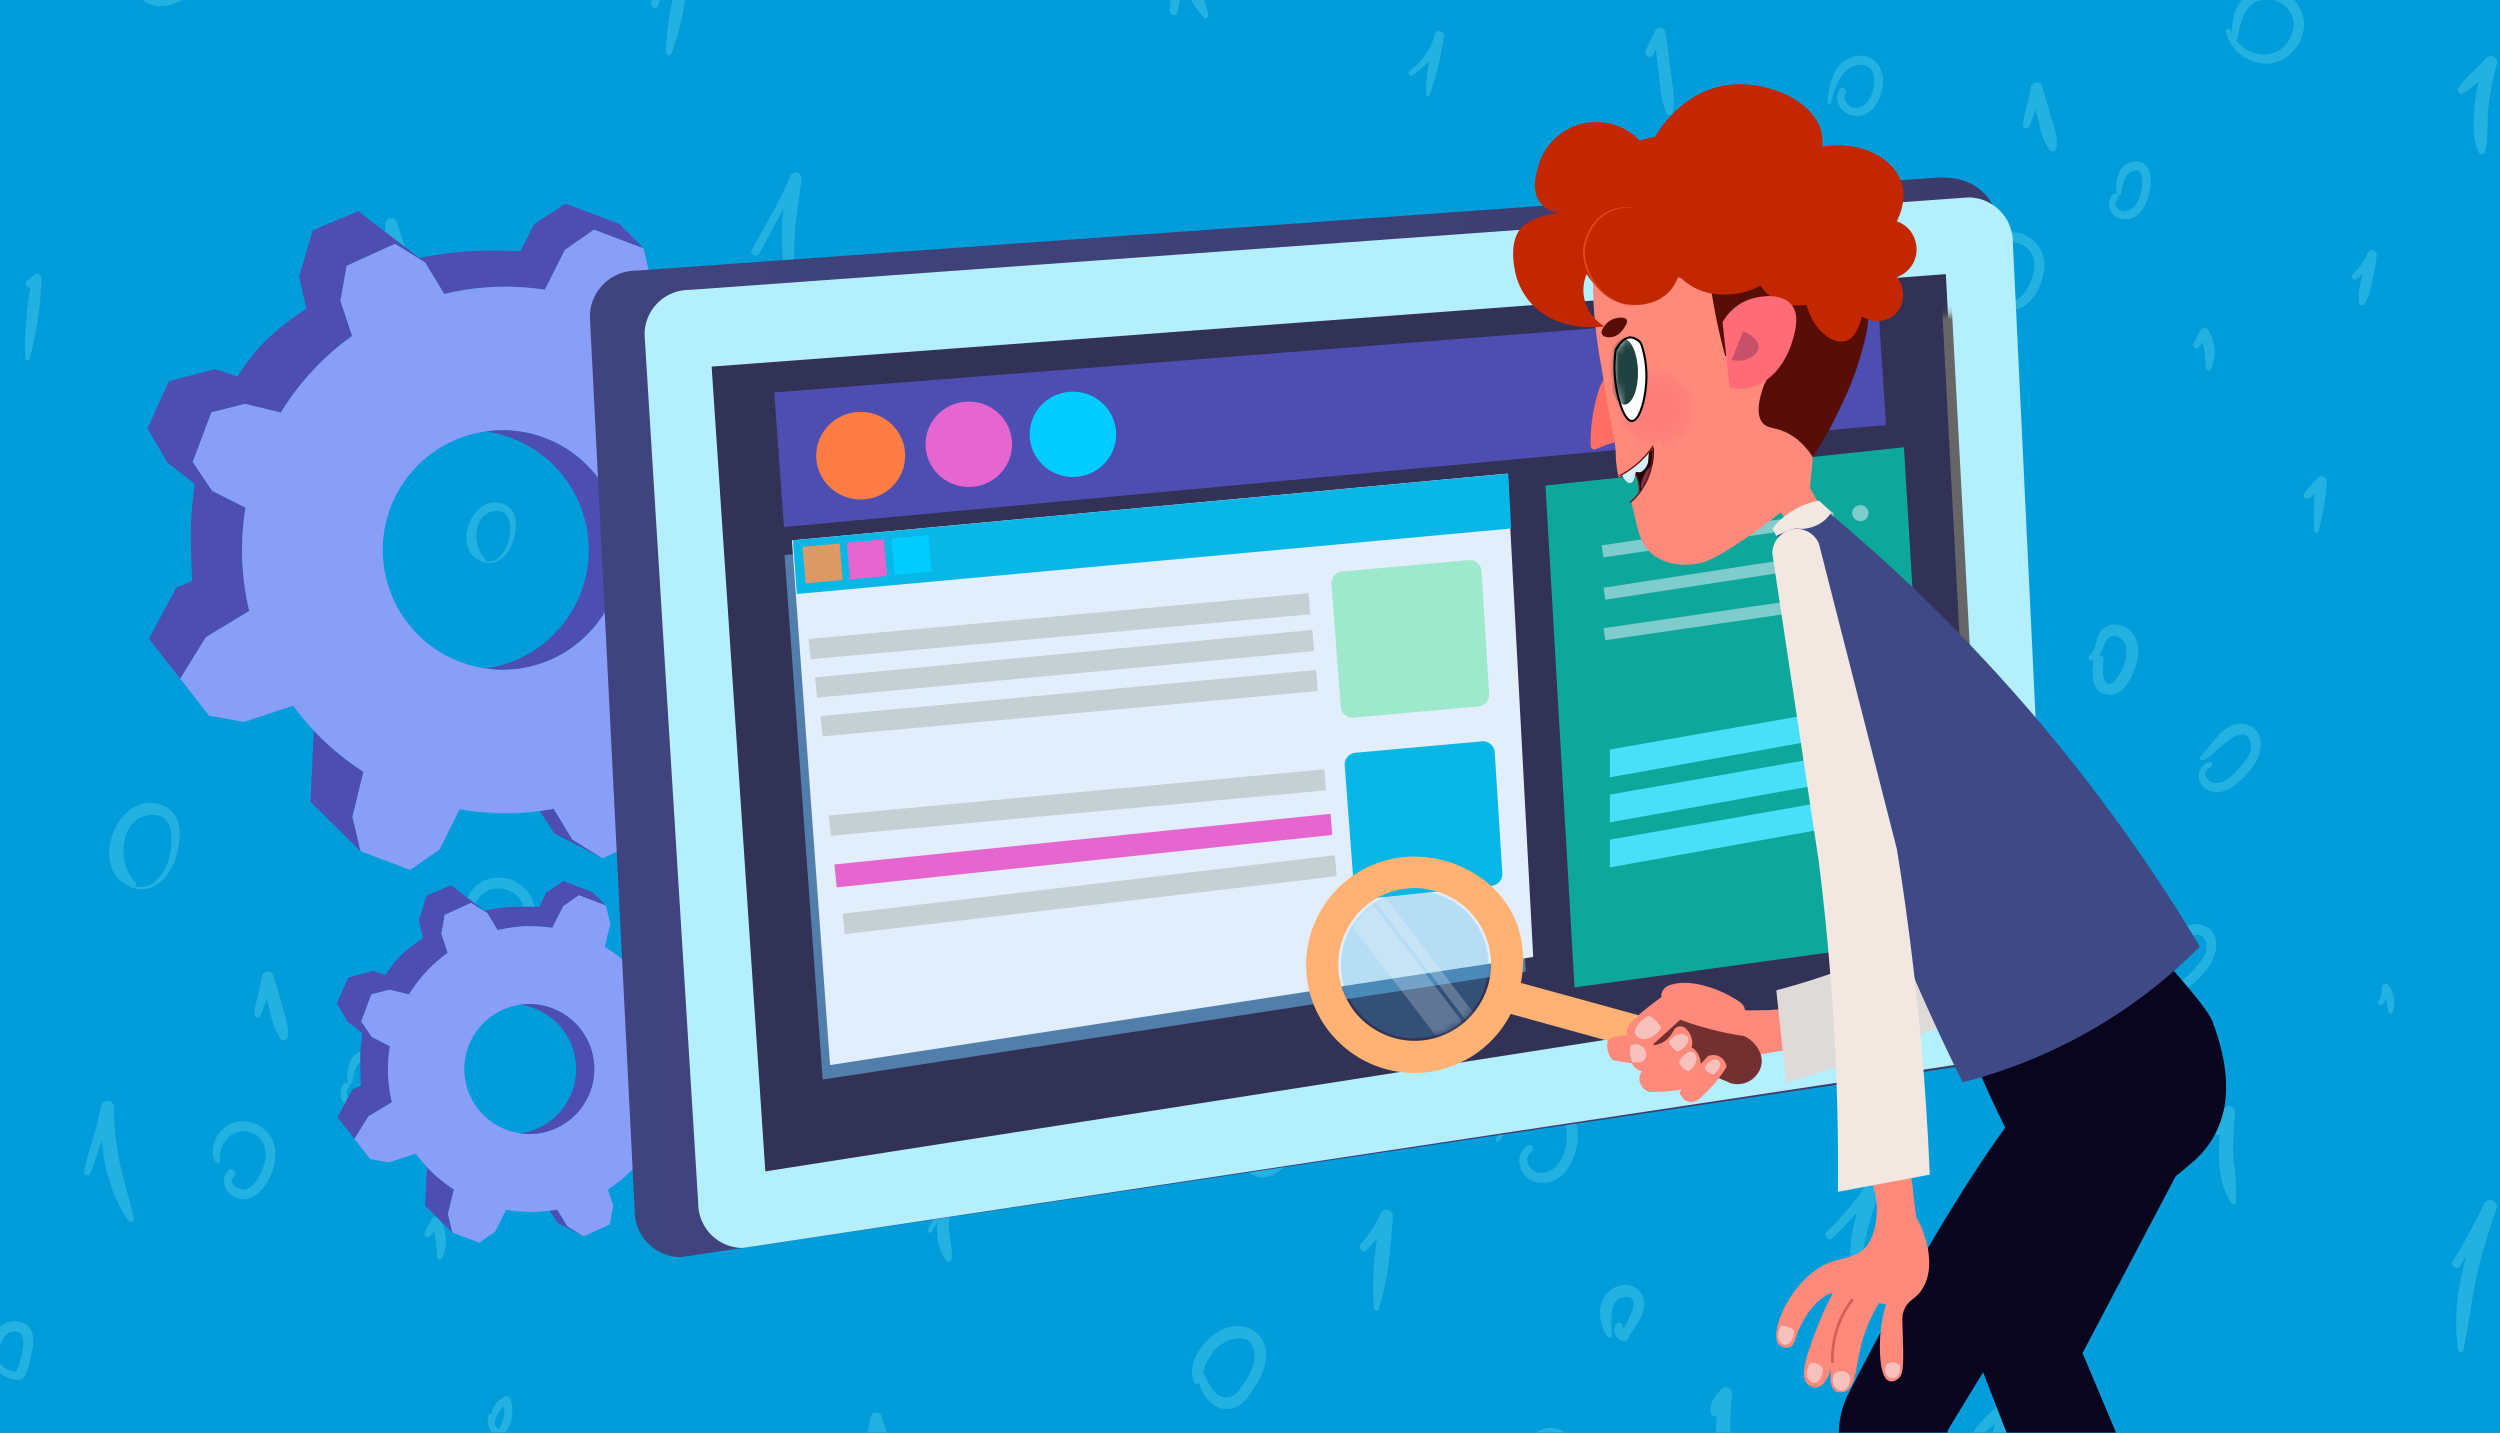 <svg width="356" height="204" fill="none" xmlns="http://www.w3.org/2000/svg"><rect width="100%" height="100%" fill="#333333" stroke="none"/><g clip-path="url(#a)"><path fill="#009DDA" d="M0 0h356v204H0z"/><g clip-path="url(#b)" fill="#B0FFFF"><g opacity=".2"><path d="M353.972 8.332c-1.245 1.448-2.828 2.603-3.908 4.178a.555.555 0 0 0-.097.36.567.567 0 0 0 .157.337c.09.09.21.143.338.158a.56.56 0 0 0 .36-.098 13.975 13.975 0 0 0 2.13-1.672 28.062 28.062 0 0 0-.585 3.72c-.195 2.048-.293 4.493.615 6.39a.474.474 0 0 0 .9-.135c.458-1.92.263-4.05.443-6.023a36.41 36.41 0 0 1 1.215-6.337.91.91 0 0 0-1.035-1.208.933.933 0 0 0-.541.33h.008zM292.065 16.628c-.412-1.47-.84-2.94-1.29-4.388-.27-.833-1.523-.555-1.605.232-.21 1.83-.953 3.57-1.088 5.408a.42.42 0 0 0 .098.263c.06.075.142.127.24.15a.524.524 0 0 0 .285-.015.462.462 0 0 0 .217-.18c.383-.81.69-1.65.93-2.505.165.652.345 1.305.518 1.95.225 1.357.72 2.647 1.463 3.802a.61.61 0 0 0 .27.18c.105.03.217.03.322 0a.541.541 0 0 0 .27-.172.553.553 0 0 0 .135-.293c.233-1.53-.352-3-.75-4.432h-.015zM167.516 113.801c-.413-1.462-.84-2.94-1.29-4.387-.27-.833-1.523-.548-1.605.232-.21 1.83-.953 3.57-1.088 5.408a.42.42 0 0 0 .098.262c.06.075.142.128.24.158a.529.529 0 0 0 .285-.015.467.467 0 0 0 .217-.18c.383-.81.69-1.65.93-2.505.165.645.345 1.297.518 1.935.225 1.357.72 2.647 1.463 3.802a.578.578 0 0 0 .262.18.58.58 0 0 0 .593-.172.53.53 0 0 0 .135-.293c.232-1.53-.353-2.992-.75-4.432l-.008.007zM25.619-11.813a4.983 4.983 0 0 0-3.855.39 4.832 4.832 0 0 0-1.508 1.275 4.839 4.839 0 0 0-.892 1.762c-.068.278.352.353.457.12a4.28 4.28 0 0 1 2.4-2.302 4.387 4.387 0 0 1 1.673-.286c.57.015 1.133.15 1.65.383a5.017 5.017 0 0 1 2.25 6.105c-.773 2.078-3.503 4.598-5.918 3.78-2.82-.967-2.512-4.53-2.872-6.87a.361.361 0 0 0-.113-.21.346.346 0 0 0-.45 0 .324.324 0 0 0-.112.21C17.75-4.433 18.516.24 22.236.817c3.15.495 6.323-2.415 7.096-5.288.772-2.872-.713-6.383-3.72-7.335l.007-.008zM328.074 2.887a5.243 5.243 0 0 0-1.98-3.413 5.205 5.205 0 0 0-3.803-1.05c-3.255.315-4.643 3.436-4.425 6.368a5.037 5.037 0 0 1-.225-.465c-.15-.36-.765-.202-.668.195a5.972 5.972 0 0 0 2.415 3.48 6.006 6.006 0 0 0 4.111 1.013 5.727 5.727 0 0 0 3.45-2.19 5.726 5.726 0 0 0 1.125-3.93v-.008zm-5.018 4.815a4.903 4.903 0 0 1-2.558-.352 4.91 4.91 0 0 1-2.017-1.605c.03-.023.06-.045.082-.075.488-2.198.833-5.22 3.585-5.678a3.757 3.757 0 0 1 2.956.653c.42.307.772.697 1.035 1.147.262.45.427.953.48 1.47a4.363 4.363 0 0 1-.953 2.88 4.35 4.35 0 0 1-2.595 1.568h-.015v-.008zM237.966 10.552c-.263-1.987-.45-4.005-.84-5.977a.827.827 0 0 0-.225-.42.782.782 0 0 0-.435-.203.77.77 0 0 0-.465.098.717.717 0 0 0-.315.352c-.443.953-.953 1.86-1.358 2.835-.315.743.833 1.193 1.155.465.098-.217.21-.442.315-.66.128 1.26.293 2.505.435 3.765.21 1.815.33 3.736 1.155 5.393a.42.42 0 0 0 .18.18.485.485 0 0 0 .255.045.455.455 0 0 0 .233-.113.44.44 0 0 0 .12-.225c.382-1.814.022-3.742-.21-5.542v.007zM331.336 68.657a.71.71 0 0 0-.112-.457.762.762 0 0 0-.36-.308.784.784 0 0 0-.473-.03.78.78 0 0 0-.397.255c-.653.652-1.26 1.35-1.83 2.07a.528.528 0 0 0-.105.353.49.49 0 0 0 .157.33.519.519 0 0 0 .69.037c.248-.165.488-.352.72-.532a36.178 36.178 0 0 0-.067 5.257c.007.06.037.12.09.158a.363.363 0 0 0 .165.075c.06 0 .12 0 .18-.038a.304.304 0 0 0 .12-.135 32.94 32.94 0 0 0 1.237-7.035h-.015zM248.609 111.139a.71.71 0 0 0-.113-.458.756.756 0 0 0-.36-.307.777.777 0 0 0-.472-.03.775.775 0 0 0-.398.255 22.461 22.461 0 0 0-1.822 2.062.51.51 0 0 0-.09.345c.007.12.067.233.15.323.09.082.202.142.322.15a.52.52 0 0 0 .345-.098c.248-.165.488-.352.72-.532a35.204 35.204 0 0 0-.06 5.257.276.276 0 0 0 .248.24c.06 0 .12 0 .18-.037a.306.306 0 0 0 .12-.135 33.432 33.432 0 0 0 1.23-7.035zM180.281 192.532c-.337-3.345-3.622-4.568-6.45-3.09-2.347 1.23-5.017 4.635-3.772 7.417.03.06.075.113.127.15a.41.41 0 0 0 .18.068c.068 0 .135 0 .195-.03a.414.414 0 0 0 .158-.12c.645 2.212 2.452 4.29 4.92 3.577 1.5-.427 2.385-1.95 3.142-3.187a7.845 7.845 0 0 0 1.5-4.8v.015zm-3.922 5.542c-1.08 1.343-2.663 1.17-3.675-.172a17.822 17.822 0 0 1-1.35-2.543 7.7 7.7 0 0 1 1.725-3.225c1.582-1.597 5.092-2.7 5.565.465.24 1.92-1.155 4.035-2.265 5.475zM314.378 46.899a.564.564 0 0 0-.255-.18c-.097-.038-.202-.053-.307-.038a.607.607 0 0 0-.473.367c-.337.623-.697 1.246-.982 1.898a.497.497 0 0 0-.015.33.495.495 0 0 0 .21.255c.097.053.21.075.322.053a.466.466 0 0 0 .278-.18c.165-.218.33-.443.487-.668.113.383.195.773.248 1.17.12.833.12 1.673.24 2.558a.345.345 0 0 0 .112.195c.06.052.128.082.203.097.075.008.157 0 .225-.045a.416.416 0 0 0 .157-.165c.42-.9.593-1.89.518-2.88a5.77 5.77 0 0 0-.968-2.76V46.9zM225.245 106.293a.595.595 0 0 0-.247-.18.619.619 0 0 0-.308-.03.575.575 0 0 0-.285.12.638.638 0 0 0-.187.24c-.338.623-.698 1.245-.99 1.898a.468.468 0 0 0-.038.36c.038.12.12.225.233.285.112.06.24.075.36.038a.488.488 0 0 0 .285-.233c.18-.217.337-.442.495-.668.112.383.195.773.247 1.171.12.832.113 1.71.24 2.557.015.075.053.15.105.203.053.052.128.09.203.097.075.008.157 0 .225-.045a.338.338 0 0 0 .15-.172c.412-.9.585-1.898.502-2.888a5.68 5.68 0 0 0-.99-2.753zM304.125 22.995c-2.37 0-3.022 2.655-2.692 4.56.037.27.48.36.562.068.248-.885.278-1.935.915-2.678.405-.457 1.29-1.035 1.883-.39.262.458.352.998.24 1.523a6.053 6.053 0 0 1-.893 3.067c-.157.24-.367.45-.615.6-.24.158-.517.263-.802.308-.99.128-2.01-.788-1.178-1.748.39-.457-.352-1.005-.742-.562a2.188 2.188 0 0 0-.443 1.02 2.12 2.12 0 0 0 .128 1.103c.135.352.367.66.66.892.292.233.645.39 1.02.45 2.46.39 3.66-2.22 3.997-4.177.278-1.613.165-4.05-2.032-4.043l-.008.007zM268.154 11.512c0-2.437-1.935-4.177-4.365-3.39-2.745.833-3.345 3.923-3.54 6.428 0 .27.413.412.488.127.255-1.417.78-2.775 1.552-3.997.788-1.043 2.565-2.018 3.818-1.08 1.245.937.832 3.345.075 4.485a2.358 2.358 0 0 1-2.055 1.29c-.885-.12-1.868-1.178-1.32-2.07.33-.54-.443-1.148-.84-.6-1.088 1.672.427 3.758 2.295 3.825 2.557.09 3.9-2.903 3.892-5.025v.007zM320.041 103.226c-3.053-1.02-4.905 2.737-6.645 4.417a.392.392 0 0 0-.135.21.362.362 0 0 0 .045.248.325.325 0 0 0 .195.15.351.351 0 0 0 .247-.023c1.673-.562 5.483-5.85 6.69-2.632.57 1.53-.93 3.067-1.882 4.088a6.036 6.036 0 0 1-1.995 1.612 2.344 2.344 0 0 1-1.748.075c-1.042-.832-1.042-1.552 0-2.152.398-.128.203-.796-.202-.706a2.073 2.073 0 0 0-1.035.668c-.27.323-.443.72-.48 1.133-.045.42.037.84.24 1.207.202.368.502.675.877.87 2.55 1.47 5.145-1.32 6.54-3.15 1.395-1.83 1.996-5.108-.72-6.015h.008zM338.439 36.33a.662.662 0 0 0-.12-.442.704.704 0 0 0-.375-.262.663.663 0 0 0-.45.045.641.641 0 0 0-.315.33 8.948 8.948 0 0 1-2.138 3.022c-.405.39.083 1.05.555.705.293-.21.57-.435.84-.682-.045.172-.075.352-.112.517a8.954 8.954 0 0 0-.413 3.563.43.43 0 0 0 .113.225c.06.06.135.105.217.128a.437.437 0 0 0 .458-.15 8.049 8.049 0 0 0 1.027-3.06c.338-1.29.578-2.61.72-3.938h-.007zM291.112 37.418a4.658 4.658 0 0 0-1.83-3.39 4.622 4.622 0 0 0-1.777-.84 4.728 4.728 0 0 0-1.973-.037c-2.347.525-4.102 3.345-3.015 5.655.143.285.668.27.668-.098a4.12 4.12 0 0 1 .292-1.95 4.152 4.152 0 0 1 1.155-1.597 3.187 3.187 0 0 1 2.31-.63 3.13 3.13 0 0 1 2.085 1.177c1.23 1.493.585 3.66-.247 5.19a3.97 3.97 0 0 1-1.673 1.8c-1.012.443-3.03-.63-1.83-1.86.435-.45-.337-1.222-.832-.78-1.673 1.59.052 4.26 2.182 4.103 2.948-.24 4.613-4.305 4.493-6.735l-.008-.008zM93.166 56.402a4.659 4.659 0 0 0-1.83-3.39 4.624 4.624 0 0 0-1.777-.84 4.726 4.726 0 0 0-1.973-.038c-2.348.525-4.103 3.345-3.015 5.655.142.285.667.27.667-.097a4.12 4.12 0 0 1 .293-1.95 4.208 4.208 0 0 1 1.155-1.598 3.149 3.149 0 0 1 4.388.555c1.23 1.493.585 3.653-.248 5.183a3.984 3.984 0 0 1-1.672 1.807c-1.013.435-3.03-.637-1.83-1.875.434-.45-.346-1.215-.796-.765-1.672 1.59.053 4.26 2.183 4.095 2.903-.217 4.568-4.275 4.448-6.735l.007-.007zM56.73 110.411c-.577-1.935-3.03-3.18-4.83-2.047-.503.33-.9.795-1.148 1.342a3.19 3.19 0 0 0-.262 1.748 3.065 3.065 0 0 1-.083-.698c0-.487-.75-.585-.757-.082a3.874 3.874 0 0 0 1.005 2.827c.345.383.765.683 1.23.9.465.218.975.338 1.485.353a3.567 3.567 0 0 0 2.715-1.373c.322-.412.547-.9.66-1.41a3.648 3.648 0 0 0-.008-1.56h-.007zm-3.195 3.345a2.527 2.527 0 0 1-2.445-1.057c.082.09.172.165.27.24.052.037.112.06.172.06.06 0 .12-.023.173-.06a.294.294 0 0 0 .097-.15.298.298 0 0 0-.015-.18 2.668 2.668 0 0 1-.24-1.613c.09-.547.353-1.057.743-1.455 1.087-1.005 2.827-.24 3.345 1.02.578 1.44-.668 2.97-2.063 3.21l-.022-.015h-.015zM172.061 2.175c-.39-2.018-1.2-3.938-1.672-5.926a32.685 32.685 0 0 1-.84-6.21c-.06-1.05-1.89-1.042-1.883 0v1.275c-.12 3.42-.788 6.825-1.103 10.223-.06.6.923.923 1.088.278.353-1.486.638-2.993.833-4.516a11.888 11.888 0 0 0 2.985 5.213c.232.233.645-.052.585-.345l.007.008zM301.838 89.028a2.476 2.476 0 0 0-1.343-.03 2.486 2.486 0 0 0-1.162.667c-1.005 1.05-.728 2.738-1.793 3.735-.285.27 0 .833.375.623.098-.045.195-.097.285-.157-.42 1.732-.562 4.515 1.673 5.01 2.505.592 3.87-2.655 4.395-4.523.592-2.115.015-4.74-2.423-5.34l-.007.015zm-.788 8.003c-1.807 1.447-1.672-2.108-1.507-3.023.112-.503-.308-.743-.705-.698.24-.345.45-.705.607-1.095.353-.735.72-1.785 1.733-1.672.465.112.877.375 1.17.742.292.375.45.833.45 1.313a6.3 6.3 0 0 1-1.755 4.425l.007.008zM219.418 30.728a.495.495 0 0 0-.285-.172.5.5 0 0 0-.33.03.486.486 0 0 0-.248.225.552.552 0 0 0-.067.33 3.37 3.37 0 0 1-.51 1.852c-.248.42.315.833.615.465a5.1 5.1 0 0 0 .45-.78c.157.585.262 1.178.337 1.77a.336.336 0 0 0 .105.188c.053.052.12.082.195.09.075.007.15 0 .21-.045a.321.321 0 0 0 .143-.158c.21-.637.262-1.312.15-1.972a4.185 4.185 0 0 0-.773-1.823h.008zM118.382 113.044c.052-2.708-.608-5.34-.833-8.041a81.697 81.697 0 0 1-.075-8.88c0-1.17-1.807-1.395-1.83-.21-.127.758-.21 1.53-.27 2.303a34.632 34.632 0 0 1-2.46 6.847c-.36.833.9 1.313 1.268.518.42-.975.787-1.973 1.102-2.985 0 .72.068 1.417.12 2.122.218 2.896.488 5.918 1.898 8.491.247.42 1.065.442 1.08-.165zM22.814 114.566c-6.375-1.972-10.253 9.451-4.328 11.588 0 .023 0 .045.008.06.007.023.03.038.045.045 3.037 1.373 5.602-1.32 6.465-4.02.862-2.7 1.223-6.615-2.198-7.68l.008.007zm1.432 6.908c-.457 2.445-2.197 5.393-5.017 4.778a.432.432 0 0 0 .135-.128.364.364 0 0 0 .06-.18c0-.06 0-.127-.03-.187a.374.374 0 0 0-.113-.15c-2.7-2.505-2.325-9.263 2.198-9.571 3.172-.217 3.188 3.27 2.767 5.431v.007zM19.086 173.623c-.592-2.647-1.432-5.242-2.002-7.897a46.01 46.01 0 0 1-.9-8.176c0-1.08-1.673-.945-1.823 0-.51 3.15-1.755 6.166-2.385 9.301-.112.517.683.697.885.225.638-1.515 1.118-3.09 1.62-4.665.383 4.102 1.523 8.235 3.863 11.497a.421.421 0 0 0 .472.12c.083-.03.15-.09.195-.165a.47.47 0 0 0 .068-.247l.007.007zM59.175 42.819c0-3.63-1.462-7.613-2.625-11.033a.827.827 0 0 0-.33-.555.854.854 0 0 0-1.185.172.822.822 0 0 0-.157.63c0 1.995-.886 3.968-1.208 5.94a.42.42 0 0 0 .097.263c.06.075.143.127.24.15a.524.524 0 0 0 .285-.015.465.465 0 0 0 .218-.18c.405-1.028.668-2.138.99-3.225.263.982.525 1.965.84 2.932a22.067 22.067 0 0 0 1.823 5.063c.247.375 1.027.428 1.02-.142h-.008zM98.784-7.29a.674.674 0 0 0-.098-.42.719.719 0 0 0-.33-.286.719.719 0 0 0-.435-.03.737.737 0 0 0-.367.233A22.617 22.617 0 0 0 92.7.359c-.202.675.84 1.095 1.02.42a17.09 17.09 0 0 1 3.038-5.85c-.345 1.56-.593 3.165-.9 4.71a39.541 39.541 0 0 0-1.02 7.786.392.392 0 0 0 .075.27.395.395 0 0 0 .232.157.4.4 0 0 0 .465-.232 37.165 37.165 0 0 0 1.86-7.126 59.633 59.633 0 0 0 1.32-7.785h-.007zM113.334 43.501a79.92 79.92 0 0 1-.202-9.285c.135-2.97.675-5.85 1.005-8.776a.863.863 0 0 0-.158-.54.8.8 0 0 0-.465-.315.856.856 0 0 0-.562.053.867.867 0 0 0-.405.397c-1.478 3.645-3.638 7.096-5.49 10.56-.368.676.727 1.096 1.095.443 1.147-2.062 2.235-4.177 3.405-6.307-.503 4.65-.09 9.36 1.222 13.853.03.052.075.105.128.127.052.03.12.038.18.03a.29.29 0 0 0 .165-.082.265.265 0 0 0 .082-.165v.007zM5.908 39.713c0-.517-.577-.997-1.042-.585-.465.413-.675.578-1.013.833a.563.563 0 0 0-.18.308.566.566 0 0 0 .045.352.527.527 0 0 0 .255.255.573.573 0 0 0 .353.045 52.815 52.815 0 0 0-.75 10.028.347.347 0 0 0 .067.24.32.32 0 0 0 .218.12.336.336 0 0 0 .24-.068.32.32 0 0 0 .12-.217 48.923 48.923 0 0 0 1.687-11.318v.007zM41.542 83.418a2.718 2.718 0 0 0-2.175-1.913 1.951 1.951 0 0 0-1.26.248c-.375.225-.668.57-.825.982-.075.21-.113.435-.12.66a.602.602 0 0 0-.278.285.557.557 0 0 0-.03.398 4.566 4.566 0 0 0 1.335 1.875c.6.495 1.32.832 2.086.967a.623.623 0 0 0 .592-.255c.345-.457.585-.982.698-1.545a3.918 3.918 0 0 0-.03-1.695l.007-.007zm-2.033-.45c1.005.495.93 1.672.518 2.55a3.914 3.914 0 0 1-1.898-1.35 1.013 1.013 0 0 1-.03-.578c.053-.187.158-.36.308-.495.15-.127.337-.21.532-.232a.945.945 0 0 1 .57.112v-.007zM72.623 199.177a.602.602 0 0 0-.315-.293.606.606 0 0 0-.428 0 3.433 3.433 0 0 0-1.905 2.453.42.42 0 0 0-.285.052.402.402 0 0 0-.18.233 3.178 3.178 0 0 0 1.17 3.12c.098.075.21.113.338.113.127 0 .24-.038.337-.113a5.248 5.248 0 0 0 1.463-2.602 5.305 5.305 0 0 0-.18-2.978l-.015.015zm-1.673 4.38a2.195 2.195 0 0 1-.502-.75v-.067c.03-.48.165-.945.39-1.365.225-.421.532-.796.915-1.088.105.57.082 1.155-.053 1.725a4.04 4.04 0 0 1-.75 1.553v-.008zM204.26 5.01c0 .135-.06.277-.09.412a9.324 9.324 0 0 1-3.45 4.665c-.315.24 0 .833.367.615a9.421 9.421 0 0 0 2.445-2.077 31.84 31.84 0 0 0-.487 4.77c0 .293.412.443.525.135a41.581 41.581 0 0 0 2.032-8.355c.143-.87-1.185-1.013-1.35-.158l.008-.007zM4.513 189.629c-.63-1.59-2.61-1.838-3.975-1.065-1.815 1.02-2.152 3.525-1.672 5.378a.443.443 0 0 0 .33.277c.285.78.855 1.433 1.597 1.815.57.3 1.733.713 2.348.315.757-.487 1.042-2.28 1.237-3.12.263-1.11.57-2.512.135-3.615v.015zm-2.16 5.625a2.694 2.694 0 0 1-1.485-.337 2.767 2.767 0 0 1-1.072-1.088.4.4 0 0 0-.203-.165c.353-1.545.465-3.885 2.415-4.05 2.34-.187.96 4.073.345 5.64zM71.513 71.717c-4.478-1.387-7.193 6.63-3.038 8.13 0 .015 0 .03.015.045.008.015.023.023.038.03 2.122.96 3.93-.93 4.522-2.82.593-1.89.863-4.642-1.537-5.392v.007zm1.005 4.845c-.323 1.725-1.538 3.788-3.495 3.345a.28.28 0 0 0 .09-.097.247.247 0 0 0 .03-.128.353.353 0 0 0-.03-.127.28.28 0 0 0-.09-.098c-1.89-1.77-1.628-6.495 1.537-6.682 2.243-.165 2.25 2.25 1.958 3.795v-.008zM207.942 93.64c-4.47-1.387-7.185 6.631-3.03 8.131v.045c.008.015.023.022.038.03 2.122.96 3.93-.93 4.53-2.828.6-1.897.855-4.635-1.545-5.385l.007.008zm1.013 4.838c-.33 1.718-1.545 3.788-3.495 3.345a.255.255 0 0 0 .12-.225.248.248 0 0 0-.03-.127.292.292 0 0 0-.09-.098c-1.898-1.77-1.635-6.495 1.537-6.683 2.235-.157 2.25 2.258 1.98 3.796h-.022v-.008zM74.303 114.836c-.42-1.86-1.005-3.675-1.395-5.542a32.698 32.698 0 0 1-.638-5.731c0-.75-1.162-.66-1.282 0-.36 2.205-1.23 4.328-1.673 6.526-.075.36.488.487.623.157.45-1.065.795-2.175 1.147-3.278a16.446 16.446 0 0 0 2.708 8.071.28.28 0 0 0 .15.09c.06.015.12.007.18-.015a.283.283 0 0 0 .135-.113.345.345 0 0 0 .045-.172v.007zM108.684 124.549c-.42-1.852-1.005-3.675-1.402-5.543a32.64 32.64 0 0 1-.638-5.73c0-.75-1.162-.66-1.267 0-.36 2.205-1.238 4.32-1.673 6.518-.075.36.48.487.623.157.442-1.065.787-2.175 1.14-3.27a16.469 16.469 0 0 0 2.707 8.063.295.295 0 0 0 .473-.022.29.29 0 0 0 .045-.173h-.008z"/></g><g opacity=".2"><path d="M285.082 199.469c-1.245 1.448-2.827 2.603-3.907 4.178a.562.562 0 0 0-.098.36.568.568 0 0 0 .158.338c.09.09.21.142.337.157a.554.554 0 0 0 .36-.097 13.93 13.93 0 0 0 2.13-1.673 28.418 28.418 0 0 0-.585 3.72c-.195 2.048-.292 4.493.615 6.39.045.09.113.173.203.218.09.045.195.067.292.052a.465.465 0 0 0 .27-.135.465.465 0 0 0 .135-.27c.458-1.92.263-4.05.443-6.022.217-2.145.622-4.26 1.215-6.338a.91.91 0 0 0-1.035-1.208.933.933 0 0 0-.54.33h.007zM220.453 156.178c-3.705-.368-6.105 2.992-7.433 5.955a.317.317 0 0 0-.03.218.285.285 0 0 0 .135.172.312.312 0 0 0 .218.03.278.278 0 0 0 .172-.135c1.29-1.56 2.513-3.443 4.41-4.29 2.13-.945 4.425-.225 5.018 2.167a6.865 6.865 0 0 1-.795 5.056c-.27.487-.66.892-1.133 1.185a3.315 3.315 0 0 1-1.56.487c-1.545 0-2.767-1.912-1.32-3.067a.518.518 0 0 0 .165-.353.535.535 0 0 0-.112-.367.54.54 0 0 0-.33-.195.471.471 0 0 0-.375.082c-2.153 1.59-1.005 4.853 1.485 5.265 3.307.555 5.235-2.722 5.632-5.542.398-2.821-.802-6.346-4.132-6.668h-.015zM126.835 206.047c-.413-1.47-.84-2.94-1.29-4.388-.27-.832-1.523-.555-1.605.233-.21 1.83-.953 3.57-1.088 5.408a.42.42 0 0 0 .098.262c.06.075.142.128.24.15a.52.52 0 0 0 .285-.015.455.455 0 0 0 .217-.18c.383-.81.69-1.65.93-2.505.165.653.345 1.305.518 1.95.225 1.358.72 2.648 1.462 3.803a.625.625 0 0 0 .27.18.59.59 0 0 0 .323 0 .543.543 0 0 0 .27-.173.55.55 0 0 0 .135-.292c.232-1.53-.353-3-.75-4.433h-.015zM151.751 50.094a4.984 4.984 0 0 0-3.856.39 4.824 4.824 0 0 0-1.507 1.275 4.84 4.84 0 0 0-.893 1.762c-.067.278.353.353.458.12.225-.525.555-.997.967-1.395.413-.397.9-.705 1.433-.907a4.393 4.393 0 0 1 1.673-.285c.57.015 1.132.15 1.65.382a5.012 5.012 0 0 1 2.25 6.105c-.773 2.078-3.503 4.598-5.918 3.78-2.82-.967-2.513-4.53-2.873-6.87a.36.36 0 0 0-.112-.21.347.347 0 0 0-.45 0 .327.327 0 0 0-.113.21c-.577 3.023.188 7.696 3.908 8.273 3.15.495 6.323-2.415 7.095-5.287.773-2.873-.712-6.383-3.72-7.336l.008-.007zM246.434 205.275c-.12-2.25-.038-4.516.232-6.751.075-.69-.84-1.35-1.425-.795-1.012.983-1.8 1.965-1.62 3.45.015.09.053.173.113.24a.584.584 0 0 0 .472.233c.09 0 .18-.023.263-.06-.33 3.383-.128 7.133 1.672 9.765.045.053.105.09.165.113a.32.32 0 0 0 .203 0 .323.323 0 0 0 .172-.105.414.414 0 0 0 .09-.18 32.39 32.39 0 0 0-.33-5.91h-.007zM135.153 175.341c-.113-1.673.315-3.203.337-4.823 0-.585-.84-.907-1.065-.277v.06c-.195.382-.352.78-.48 1.185-.54 1.237-1.192 2.437-1.8 3.645-.187.36.383.578.57.233l.773-1.403c-.173 2.108.165 4.335 1.305 5.543.052.06.12.105.187.127a.402.402 0 0 0 .233 0 .42.42 0 0 0 .292-.337c.188-1.305-.27-2.648-.352-3.96v.007zM283.605 122.989c-3.053-1.02-4.905 2.738-6.645 4.418a.385.385 0 0 0-.135.21.36.36 0 0 0 .045.247.322.322 0 0 0 .195.15.35.35 0 0 0 .247-.022c1.673-.563 5.483-5.85 6.69-2.633.57 1.53-.93 3.068-1.882 4.088a6.036 6.036 0 0 1-1.995 1.612 2.344 2.344 0 0 1-1.748.075c-1.042-.832-1.042-1.552 0-2.152.398-.128.203-.795-.202-.705a2.071 2.071 0 0 0-1.035.667c-.27.323-.443.72-.48 1.133-.045.42.037.84.24 1.207.202.368.502.675.877.87 2.55 1.47 5.145-1.32 6.54-3.15 1.395-1.83 1.995-5.107-.72-6.015h.008zM268.064 54.196c-.307-2.257-.577-4.522-1.02-6.75a.836.836 0 0 0-.712-.607.82.82 0 0 0-.48.082.854.854 0 0 0-.353.338c-.84 1.845-2.4 3.345-3.292 5.25a.35.35 0 0 0-.008.262.4.4 0 0 0 .165.203.34.34 0 0 0 .255.037.334.334 0 0 0 .218-.142 32.823 32.823 0 0 1 2.752-3.683c.188 1.77.443 3.54.675 5.303a21.668 21.668 0 0 0 1.335 6.158c.038.082.098.15.18.195.083.045.173.06.263.045a.388.388 0 0 0 .232-.12.486.486 0 0 0 .12-.24 21.925 21.925 0 0 0-.345-6.338l.015.007zM186.237 157.79c-.938-3.135-4.875-3.907-7.531-2.422-3.21 1.807-3.615 6.165-1.822 9.105a2.546 2.546 0 0 0 .442 1.875 2.942 2.942 0 0 0 3.796.983c3.075-1.313 6.09-6.241 5.107-9.541h.008zm-2.835 5.303c-.54.885-1.2 1.68-1.958 2.385-.255.27-.562.488-.908.63-.345.143-.712.21-1.087.203-.743-.09-2.175-1.253-1.035-2.138a.583.583 0 0 0 .097-.817.603.603 0 0 0-.39-.218.587.587 0 0 0-.427.12l-.098.068a7.561 7.561 0 0 1 .705-5.176 3.957 3.957 0 0 1 2.228-1.687 3.98 3.98 0 0 1 2.79.187c2.648 1.365 1.275 4.605.083 6.443zM198.35 173.248a.924.924 0 0 0-.165-.592.945.945 0 0 0-.51-.353.922.922 0 0 0-.615.06.924.924 0 0 0-.436.443 18.734 18.734 0 0 1-2.902 4.403c-.413.502.352 1.275.832.832a22.787 22.787 0 0 0 1.523-1.672c-.51 3.3-.653 6.637-.428 9.967.015.075.053.15.105.203.053.052.128.09.203.097.075.008.157 0 .225-.045a.374.374 0 0 0 .15-.172c1.328-4.155 1.733-8.888 2.01-13.178l.008.007zM219.298 118.309a4.66 4.66 0 0 0-1.83-3.39 4.626 4.626 0 0 0-1.778-.84 4.732 4.732 0 0 0-1.972-.038c-2.348.525-4.103 3.345-3.016 5.655.143.285.668.27.668-.097a4.118 4.118 0 0 1 .293-1.95 4.21 4.21 0 0 1 1.155-1.598 3.15 3.15 0 0 1 4.387.555c1.23 1.493.585 3.653-.247 5.183a3.991 3.991 0 0 1-1.673 1.808c-1.012.435-3.03-.638-1.83-1.876.435-.45-.345-1.215-.795-.765-1.673 1.591.053 4.261 2.183 4.096 2.902-.218 4.567-4.276 4.447-6.736l.008-.007zM234.126 185.721a2.677 2.677 0 0 0-.675-1.867 2.717 2.717 0 0 0-1.778-.893 3.644 3.644 0 0 0-1.95.495 3.677 3.677 0 0 0-1.395 1.455c-.892 1.673-.427 3.818.503 5.393.157.27.66.293.675-.097.067-1.673-.653-5.348 1.935-5.536 2.362-.165.66 2.88-.293 4.561l-.12-.225a.5.5 0 0 0-.037-.375.54.54 0 0 0-.278-.255.532.532 0 0 0-.66.232c-.105.21-.165.443-.18.683-.007.24.03.472.12.697.09.218.225.42.398.585a1.6 1.6 0 0 0 .6.368c.157.067.33.067.487 0a.625.625 0 0 0 .345-.345c.833-1.59 2.318-2.933 2.295-4.883l.008.007zM266.527 167.398a34.304 34.304 0 0 1-6.375 7.936c-.57.54.172 1.522.78.975 1.252-1.163 2.4-2.386 3.51-3.638a22.136 22.136 0 0 0-.833 9.368c.06.375.675.502.788.09.6-2.205.937-4.485 1.477-6.683.608-2.505 1.47-4.898 2.303-7.343a.93.93 0 0 0-.045-.637.89.89 0 0 0-.458-.45.908.908 0 0 0-.645-.03.881.881 0 0 0-.495.405l-.007.007zM185.307 104.733c0-3.63-1.463-7.612-2.625-11.033a.827.827 0 0 0-.33-.555.854.854 0 0 0-1.185.173.824.824 0 0 0-.158.63c0 1.995-.885 3.968-1.207 5.94a.42.42 0 0 0 .097.263c.06.075.143.127.24.15a.528.528 0 0 0 .285-.015.474.474 0 0 0 .218-.18c.405-1.028.667-2.138.99-3.225.262.982.525 1.965.84 2.932a22.049 22.049 0 0 0 1.822 5.063c.248.375 1.028.427 1.02-.143h-.007zM249.599 137.742a32.935 32.935 0 0 1-4.245 5.265c-.585.63.487 1.41 1.065.833.577-.578 1.327-1.47 1.965-2.22-.398 1.74-.675 3.525-.945 5.22a33.23 33.23 0 0 0-.27 8.963c.037.352.51.292.585 0 .667-2.91 1.132-5.85 1.59-8.768.457-2.918 1.282-5.798 1.672-8.715.075-.743-1.012-1.268-1.425-.585l.008.007zM353.732 171.471a92.727 92.727 0 0 1-4.5 8.205c-.353.615.705 1.223 1.08.615.277-.435.547-.885.84-1.327-.225.9-.435 1.807-.623 2.707a29.013 29.013 0 0 0-.495 10.546.377.377 0 0 0 .383.322c.097 0 .18-.03.247-.09a.396.396 0 0 0 .128-.232c.712-3.3 1.095-6.683 1.763-9.976a84.86 84.86 0 0 1 2.917-10.028.94.94 0 0 0 .008-.727.962.962 0 0 0-.51-.518.943.943 0 0 0-1.245.503h.007zM224.915 54.617a.673.673 0 0 0-.097-.42.719.719 0 0 0-.33-.286.719.719 0 0 0-.435-.03.739.739 0 0 0-.368.233 22.616 22.616 0 0 0-4.852 8.153c-.203.675.84 1.095 1.02.42a17.082 17.082 0 0 1 3.037-5.85c-.345 1.56-.592 3.165-.9 4.71a39.586 39.586 0 0 0-1.02 7.785.395.395 0 0 0 .075.27.397.397 0 0 0 .233.158.398.398 0 0 0 .465-.233 37.209 37.209 0 0 0 1.86-7.125 59.633 59.633 0 0 0 1.32-7.785h-.008zM239.466 105.408a79.911 79.911 0 0 1-.203-9.285c.135-2.97.675-5.85 1.005-8.775a.862.862 0 0 0-.157-.54.806.806 0 0 0-.465-.315.859.859 0 0 0-.563.052.867.867 0 0 0-.405.398c-1.477 3.645-3.637 7.095-5.49 10.56-.367.675.728 1.095 1.095.443 1.148-2.063 2.235-4.178 3.405-6.308-.502 4.65-.09 9.36 1.223 13.853a.3.3 0 0 0 .127.127c.053.03.12.038.18.03a.286.286 0 0 0 .165-.082.273.273 0 0 0 .083-.165v.007zM135.82 40.831a.815.815 0 0 0-.157-.36.7.7 0 0 0-.315-.232 3.019 3.019 0 0 0-1.838-.083 3.092 3.092 0 0 0-1.553.99c-.18.21-.322.443-.435.69a.236.236 0 0 0-.135.12 1.536 1.536 0 0 0-.18 1.223c0 .397.143.787.413 1.087.052.06.12.098.195.105.075.015.15 0 .225-.03.39.293.878.435 1.365.413 1.943-.165 2.46-2.333 2.408-3.908l.007-.015zm-2.22 2.505a1.12 1.12 0 0 1-.622.143 1.175 1.175 0 0 1-.608-.203c.12-.42.36-.788.698-1.073.345-.33.802-.525 1.282-.54a2.07 2.07 0 0 1-.172.923 2.01 2.01 0 0 1-.57.75h-.008zM188.224 46.321a2.968 2.968 0 0 0-1.477-.81 3.046 3.046 0 0 0-1.68.113 4.574 4.574 0 0 0-2.513 2.94.275.275 0 0 0 0 .172c.023.06.06.105.113.135.052.03.112.038.172.03a.24.24 0 0 0 .15-.09c.84-.93 2.693-2.932 4.14-1.725a1.515 1.515 0 0 1 .39 1.11 1.54 1.54 0 0 1-.157.578c-.09.18-.218.345-.375.472a7.142 7.142 0 0 1-2.513 1.47.394.394 0 0 0-.187.195.37.37 0 0 0-.015.27.382.382 0 0 0 .42.278c1.372-.293 2.797-.675 3.607-1.92.338-.473.51-1.043.495-1.628a2.633 2.633 0 0 0-.592-1.59h.022zM132.04 101.621c0-.518-.578-.998-1.043-.585a14.13 14.13 0 0 1-1.012.832.563.563 0 0 0-.18.308.558.558 0 0 0 .3.607.564.564 0 0 0 .352.045 52.862 52.862 0 0 0-.75 10.028.346.346 0 0 0 .068.24.315.315 0 0 0 .217.12.335.335 0 0 0 .24-.067.317.317 0 0 0 .12-.218 48.925 48.925 0 0 0 1.688-11.318v.008zM109.952 69.977c0-.585-.84-.585-1.065-.127-.675 1.492-1.47 2.925-2.235 4.38-.165.322.367.63.562.315.375-.6.735-1.2 1.103-1.8a20.792 20.792 0 0 0-.105 5.91c.015.06.045.12.097.157a.28.28 0 0 0 .173.075c.06 0 .127 0 .18-.037a.32.32 0 0 0 .127-.135 24.566 24.566 0 0 0 1.163-8.753v.015zM221.81 203.467c-4.47-1.388-7.185 6.63-3.03 8.13v.045c.008.015.023.023.038.03 2.122.96 3.93-.93 4.53-2.827.6-1.898.855-4.635-1.545-5.385l.007.007zm1.013 4.838c-.33 1.717-1.545 3.787-3.495 3.345a.292.292 0 0 0 .09-.098.248.248 0 0 0 .03-.127.255.255 0 0 0-.12-.225c-1.898-1.77-1.635-6.495 1.537-6.683 2.235-.157 2.25 2.258 1.98 3.795h-.022v-.007zM40.184 143.225c-.412-1.47-.84-2.94-1.29-4.388-.27-.832-1.522-.555-1.605.233-.21 1.83-.952 3.57-1.087 5.407a.42.42 0 0 0 .097.263.43.43 0 0 0 .24.15.529.529 0 0 0 .285-.015.47.47 0 0 0 .218-.18c.382-.81.69-1.65.93-2.505.165.652.345 1.305.517 1.95.226 1.357.72 2.647 1.463 3.802a.605.605 0 0 0 .27.18.59.59 0 0 0 .322 0 .546.546 0 0 0 .27-.172.556.556 0 0 0 .136-.293c.232-1.53-.353-3-.75-4.432h-.016zM318.061 165.261c-.12-2.25-.038-4.516.232-6.751.075-.69-.84-1.35-1.425-.795-1.012.983-1.8 1.965-1.62 3.45.015.09.053.173.113.24a.584.584 0 0 0 .472.233c.09 0 .18-.023.263-.06-.33 3.383-.128 7.133 1.672 9.765.045.053.105.09.165.113a.32.32 0 0 0 .203 0 .323.323 0 0 0 .172-.105.414.414 0 0 0 .09-.18 32.39 32.39 0 0 0-.33-5.91h-.007zM124.457 143.607c-.142-.54-.99-.787-1.207-.142a8.764 8.764 0 0 1-2.093 3.21c-.24.277.135.757.45.577a5.763 5.763 0 0 0 1.545-1.312c0 .645.09 1.297.128 1.92.015 1.38.27 2.753.75 4.043.097.225.502.262.57 0a17.735 17.735 0 0 0-.15-8.296h.007zM76.2 129.484a5.24 5.24 0 0 0-1.98-3.412 5.202 5.202 0 0 0-3.802-1.05c-3.255.315-4.643 3.435-4.425 6.367a5.24 5.24 0 0 1-.225-.465c-.15-.36-.765-.202-.668.195a5.964 5.964 0 0 0 2.415 3.48 5.997 5.997 0 0 0 4.11 1.013 5.73 5.73 0 0 0 3.45-2.19 5.724 5.724 0 0 0 1.126-3.93v-.008zm-5.017 4.815a4.896 4.896 0 0 1-2.558-.352c-.802-.345-1.5-.9-2.017-1.605.03-.023.06-.045.082-.075.488-2.198.833-5.22 3.585-5.678a3.758 3.758 0 0 1 2.955.653c.42.307.773.697 1.036 1.147.262.45.427.953.48 1.47a4.36 4.36 0 0 1-.953 2.88 4.35 4.35 0 0 1-2.595 1.568h-.015v-.008zM62.505 173.503a.575.575 0 0 0-.255-.18.619.619 0 0 0-.307-.037.604.604 0 0 0-.473.367c-.337.623-.697 1.245-.982 1.898a.497.497 0 0 0-.015.33.5.5 0 0 0 .21.255c.097.053.21.075.322.053a.467.467 0 0 0 .278-.18c.165-.218.33-.443.487-.668.113.382.195.773.248 1.17.12.833.12 1.673.24 2.558a.347.347 0 0 0 .112.195.43.43 0 0 0 .203.097c.075.008.157 0 .225-.045a.41.41 0 0 0 .157-.165c.42-.9.593-1.89.518-2.88a5.761 5.761 0 0 0-.968-2.76v-.008zM52.245 149.593c-2.37 0-3.023 2.655-2.693 4.56.038.27.48.36.563.067.247-.885.277-1.935.915-2.677.405-.458 1.29-1.035 1.882-.39.263.457.353.997.24 1.522a6.059 6.059 0 0 1-.892 3.068c-.158.24-.368.45-.615.6-.24.157-.518.262-.803.307-.99.128-2.01-.787-1.177-1.747.39-.458-.353-1.005-.743-.563a2.194 2.194 0 0 0-.442 1.02c-.053.375-.015.758.127 1.103.135.352.368.66.66.892.293.233.645.39 1.02.45 2.46.39 3.66-2.22 3.998-4.177.278-1.613.165-4.05-2.033-4.043l-.007.008zM114.879 164.016c-3.052-1.02-4.905 2.737-6.63 4.417a.333.333 0 0 0-.09.45.325.325 0 0 0 .195.15.353.353 0 0 0 .248-.022c1.635-.563 5.467-5.85 6.69-2.633.57 1.53-.93 3.068-1.883 4.088a5.86 5.86 0 0 1-1.995 1.612 2.342 2.342 0 0 1-1.747.075c-1.043-.825-1.043-1.545 0-2.152.39-.128.21-.833-.203-.705a2.071 2.071 0 0 0-1.035.667c-.27.323-.435.72-.48 1.133-.045.42.038.84.24 1.207.203.368.503.675.878.863 2.55 1.47 5.152-1.32 6.54-3.15 1.388-1.83 1.973-5.078-.728-6.015v.015zM313.703 131.772c-3.052-1.02-4.905 2.737-6.645 4.418a.396.396 0 0 0-.135.21.36.36 0 0 0 .045.247.325.325 0 0 0 .195.15.353.353 0 0 0 .248-.022c1.672-.563 5.482-5.851 6.69-2.633.57 1.53-.93 3.068-1.883 4.088a6.026 6.026 0 0 1-1.995 1.612 2.342 2.342 0 0 1-1.747.075c-1.043-.832-1.043-1.552 0-2.152.397-.128.202-.795-.203-.705a2.071 2.071 0 0 0-1.035.667c-.27.323-.442.72-.48 1.133-.045.42.038.84.24 1.207.203.368.503.675.878.87 2.55 1.47 5.145-1.32 6.54-3.15 1.395-1.83 1.995-5.108-.72-6.015h.007zM86.558 162.928a.664.664 0 0 0-.12-.443.706.706 0 0 0-.374-.262.658.658 0 0 0-.766.375 8.95 8.95 0 0 1-2.137 3.023c-.405.39.082 1.05.555.705.292-.21.57-.435.84-.683-.045.173-.075.353-.113.518a8.951 8.951 0 0 0-.412 3.562.427.427 0 0 0 .112.225c.06.06.135.105.218.128a.438.438 0 0 0 .457-.15 8.043 8.043 0 0 0 1.028-3.06c.337-1.29.578-2.61.72-3.938h-.008zM39.232 164.016a4.657 4.657 0 0 0-.548-1.89 4.645 4.645 0 0 0-1.282-1.501 4.624 4.624 0 0 0-1.778-.84 4.718 4.718 0 0 0-1.972-.037c-2.348.525-4.103 3.345-3.015 5.655.142.285.667.27.667-.097a4.118 4.118 0 0 1 .293-1.95 4.157 4.157 0 0 1 1.155-1.598 3.183 3.183 0 0 1 2.31-.63 3.128 3.128 0 0 1 2.085 1.178c1.23 1.492.585 3.66-.248 5.19a3.969 3.969 0 0 1-1.672 1.8c-1.013.442-3.03-.63-1.83-1.86.435-.45-.338-1.223-.833-.78-1.672 1.59.053 4.26 2.183 4.102 2.947-.24 4.612-4.305 4.492-6.735l-.007-.007zM152.621 141.822a2.55 2.55 0 0 0-1.343-.022 2.6 2.6 0 0 0-1.17.66c-1.005 1.05-.72 2.737-1.785 3.735-.285.27 0 .832.375.63l.285-.158c-.427 1.733-.57 4.516 1.673 5.011 2.512.592 3.877-2.655 4.395-4.523.577-2.115 0-4.74-2.438-5.34l.008.007zm-.788 8.003c-1.815 1.448-1.717-2.108-1.515-3.023.12-.502-.3-.742-.705-.69.248-.345.45-.705.623-1.095.345-.735.712-1.785 1.725-1.672.465.112.877.375 1.177.742.293.375.458.833.458 1.313a6.3 6.3 0 0 1-1.755 4.425h-.008zM340.127 140.277a.492.492 0 0 0-.285-.172.5.5 0 0 0-.33.03.486.486 0 0 0-.248.225.551.551 0 0 0-.067.33 3.369 3.369 0 0 1-.51 1.852c-.248.42.315.833.615.465.172-.247.322-.502.45-.78.157.585.262 1.178.337 1.77a.338.338 0 0 0 .105.188c.053.052.12.082.195.09.075.007.15 0 .21-.045a.322.322 0 0 0 .143-.158 4.1 4.1 0 0 0 .15-1.972 4.187 4.187 0 0 0-.773-1.823h.008z"/></g></g><path d="m107.76 55.047-5.144 1.705a36.996 36.996 0 0 0-2.002-2.584l5.365-1.612 5.731 1.11 1.014 2.27-4.967-.886.003-.003zM78.85 115.172l2.66 4.397 4.288 2.649-6.852-3.525-2.068-3.21c.66-.086 1.317-.186 1.971-.311zM51.765 109.9l-1.578 6.41 1.16 4.909-7.133-7.04.48-10.142a37.033 37.033 0 0 0 7.067 5.867l.004-.004zM24.037 54.3l6.541-1.737 3.248 1.052c2.788-4.452 5.542-6.79 9.81-9.668l-1.052-4.56 1.958-6.6 6.469-2.711 8.7 6.658c3.905-.774 7.512-1.245 14.386-.94l1.985-3.892L80.5 29l7.697 2.892 3.455 3.473-7.08-2.66-4.144 2.888-2.844 5.662a37.287 37.287 0 0 0-14.327.602l-2.715-4.486-4.29-2.65-6.887 3.124-.889 4.974 1.664 5.019a37.23 37.23 0 0 0-10.142 10.903l-5.116-1.235-4.777 1.21-2.66 7.081 2.76 4.096 4.757 2.407a37.242 37.242 0 0 0 .532 14.698l-6.184 3.743-3.65 5.908 4.124 5.271-8.579-10.965 3.909-7.291 2.248-.914c-.207-5.81-.394-8.713.384-13.836l-3.877-3.034L21 61.027l3.034-6.727h.003z" fill="#4D4DB2"/><path d="m30.104 58.717-2.66 7.08 2.76 4.096 4.757 2.407a37.246 37.246 0 0 0 .532 14.698l-6.184 3.743-3.65 5.908 4.123 5.271 4.975.889 6.987-2.317a37.227 37.227 0 0 0 10.02 9.408l-1.577 6.41 1.16 4.908 7.08 2.661 4.144-2.889 2.888-5.756a37.29 37.29 0 0 0 13.39-.062l2.66 4.397 4.29 2.649 6.886-3.123.89-4.974-1.401-4.227a37.332 37.332 0 0 0 11.657-11.837l4.389 1.062 4.777-1.211 2.66-7.08-2.76-4.096-4.002-2.027a37.33 37.33 0 0 0-.395-14.736l4.712-2.85 2.649-4.29-3.123-6.886-4.974-.89-5.144 1.706a37.298 37.298 0 0 0-11.277-10.512l1.467-5.967-1.159-4.908-7.08-2.66-4.144 2.888-2.844 5.662a37.287 37.287 0 0 0-14.327.602l-2.715-4.486-4.29-2.65-6.887 3.124-.889 4.974 1.664 5.019a37.23 37.23 0 0 0-10.142 10.903l-5.116-1.235-4.777 1.21v-.006zm25.497 13.6c3.31-8.81 13.134-13.265 21.944-9.954 8.81 3.31 13.266 13.134 9.955 21.944-3.31 8.81-13.134 13.265-21.944 9.955-8.81-3.31-13.265-13.134-9.955-21.944z" fill="#899EF7"/><path d="M71.55 95.355c-.791 0-1.566-.073-2.33-.176 5.952-.858 11.265-4.847 13.531-10.872 3.31-8.81-1.148-18.634-9.955-21.944a17.093 17.093 0 0 0-3.6-.914c.77-.107 1.552-.18 2.355-.18 9.412 0 17.043 7.631 17.043 17.043 0 9.412-7.631 17.043-17.043 17.043zM95.024 139.606l-2.791.924a20.236 20.236 0 0 0-1.087-1.401l2.91-.875 3.11.602.55 1.231-2.695-.481h.003zM79.337 172.229l1.443 2.383 2.328 1.439-3.719-1.913-1.12-1.743c.36-.049.715-.1 1.068-.17v.004zM64.64 169.372l-.855 3.476.63 2.663-3.87-3.818.259-5.504a20.09 20.09 0 0 0 3.836 3.183zM49.593 139.202l3.549-.941 1.764.571c1.511-2.415 3.006-3.684 5.323-5.248l-.57-2.473 1.062-3.58 3.51-1.47 4.719 3.614c2.117-.422 4.075-.674 7.807-.511l1.076-2.114 2.397-1.574 4.175 1.571 1.875 1.885-3.843-1.443-2.249 1.567-1.543 3.072a20.31 20.31 0 0 0-7.775.325l-1.474-2.435-2.328-1.439-3.736 1.695-.48 2.698.902 2.722a20.198 20.198 0 0 0-5.503 5.915l-2.778-.671-2.59.657-1.443 3.843 1.498 2.225 2.58 1.307a20.252 20.252 0 0 0 .287 7.977l-3.355 2.03-1.979 3.207 2.238 2.86-4.652-5.949 2.12-3.957 1.221-.495c-.114-3.155-.214-4.729.208-7.506l-2.103-1.647-1.557-2.632 1.647-3.649v-.007z" fill="#4D4DB2"/><path d="m52.886 141.599-1.443 3.843 1.498 2.224 2.58 1.308a20.25 20.25 0 0 0 .288 7.976l-3.356 2.031-1.978 3.206 2.238 2.861 2.698.481 3.791-1.256a20.242 20.242 0 0 0 5.438 5.106l-.855 3.476.63 2.663 3.843 1.443 2.248-1.567 1.567-3.124c2.45.433 4.905.409 7.264-.034l1.443 2.383 2.328 1.439 3.735-1.695.481-2.698-.76-2.293a20.224 20.224 0 0 0 6.322-6.424l2.384.574 2.59-.657 1.443-3.843-1.498-2.224-2.172-1.1c.47-2.702.377-5.417-.215-7.994l2.557-1.546 1.439-2.328-1.695-3.736-2.698-.481-2.792.924a20.217 20.217 0 0 0-6.119-5.704l.796-3.238-.63-2.663-3.843-1.443-2.248 1.567-1.543 3.072a20.31 20.31 0 0 0-7.776.325l-1.474-2.435-2.328-1.439-3.735 1.695-.481 2.698.903 2.722a20.199 20.199 0 0 0-5.504 5.915l-2.777-.671-2.591.657.007.004zm13.833 7.378c1.795-4.78 7.125-7.198 11.906-5.403 4.78 1.795 7.198 7.126 5.403 11.906-1.796 4.781-7.126 7.198-11.906 5.403-4.78-1.795-7.199-7.126-5.403-11.906z" fill="#899EF7"/><path d="M75.377 161.478c-.43 0-.851-.038-1.266-.097a9.248 9.248 0 0 0 7.343-5.897c1.796-4.781-.622-10.111-5.403-11.907a9.19 9.19 0 0 0-1.954-.494 9.132 9.132 0 0 1 1.276-.097c5.11 0 9.25 4.14 9.25 9.249 0 5.11-4.14 9.25-9.25 9.25l.004-.007z" fill="#4D4DB2"/><g clip-path="url(#c)"><path d="M282.598 151.327 96.961 179.013a6.578 6.578 0 0 1-6.576-6.576L84 45.117a6.577 6.577 0 0 1 6.576-6.576l185.001-13.228c5.524-.398 8.184 2.563 9.169 6.4l4.442 113.038c-.017 3.628-2.961 6.558-6.593 6.576h.003z" fill="url(#d)"/><path d="m285.528 150.562-179.75 27.147a6.357 6.357 0 0 1-6.35-6.351L91.785 47.634c0-3.504 2.85-6.35 6.351-6.35l182.137-13.17a6.358 6.358 0 0 1 6.351 6.352l5.254 109.728a6.341 6.341 0 0 1-6.351 6.368z" fill="#B4EFFD"/><path d="m282.329 139.656-173.348 27.146-7.644-114.598 175.751-13.169 5.241 100.621z" fill="#323256"/><mask id="e" style="mask-type:luminance" maskUnits="userSpaceOnUse" x="105" y="44" width="178" height="123"><path d="m282.329 139.656-173.348 27.146-3.362-109.188 175.755-13.165.955 95.207z" fill="#fff"/></mask><g mask="url(#e)"><path d="m276.725 34.1 5.604 105.397" stroke="#666" stroke-width="1.384" stroke-miterlimit="10"/></g><path d="m220.076 69.136 4.14 71.471 51.139-7.022-4.237-69.9-51.042 5.45z" fill="#0EA79B"/><path d="m110.254 55.88 1.384 19.167 156.934-14.534-1.114-16.922-157.204 12.29z" fill="#4D4DB2"/><path d="M122.562 71.132c3.499 0 6.337-2.794 6.337-6.24 0-3.447-2.838-6.24-6.337-6.24-3.5 0-6.337 2.793-6.337 6.24 0 3.446 2.837 6.24 6.337 6.24z" fill="#FD7D44"/><path d="M137.958 69.347c3.402 0 6.16-2.723 6.16-6.081 0-3.359-2.758-6.081-6.16-6.081-3.403 0-6.161 2.722-6.161 6.08 0 3.36 2.758 6.082 6.161 6.082z" fill="#E666CF"/><path d="M152.78 67.932c3.402 0 6.161-2.722 6.161-6.08 0-3.36-2.759-6.082-6.161-6.082-3.402 0-6.161 2.723-6.161 6.081 0 3.359 2.759 6.081 6.161 6.081z" fill="#0CF"/><path d="m111.717 79.029 5.431 74.702 100.126-15.379-3.677-68.843-101.88 9.52z" fill="#527EAC"/><path d="m112.769 76.943 5.431 74.719 100.126-15.396-3.677-68.828-101.88 9.505z" fill="#E2EEFC"/><path d="m214.777 67.438-101.866 9.505.56 7.641 101.717-9.329-.411-7.817z" fill="#08B7E6"/><path d="m119.998 82.595-5.271.478-.446-5.206 5.271-.478.446 5.206z" fill="#DC9963"/><path d="m126.318 82.02-5.271.482-.461-5.21 5.269-.477.463 5.206z" fill="#E666CF"/><path d="m210.508 100.603-17.734 1.591a1.693 1.693 0 0 1-1.848-1.511v-.018l-1.321-17.496c-.062-.906.623-1.719 1.529-1.785l17.991-1.622c.923-.097 1.75.588 1.847 1.529v.062l1.082 17.514a1.673 1.673 0 0 1-1.542 1.736h-.004z" fill="#9EE8CC"/><path d="m212.386 126.138-17.734 1.864a1.692 1.692 0 0 1-1.847-1.511v-.018l-1.322-17.496c-.062-.906.623-1.719 1.529-1.785l17.991-1.622a1.692 1.692 0 0 1 1.847 1.512v.048l1.083 17.244a1.69 1.69 0 0 1-1.543 1.767l-.004-.003z" fill="#08B7E6"/><path d="m132.669 81.402-5.285.477-.447-5.206 5.272-.463.46 5.192z" fill="#0CF"/><path d="m229.239 106.736 39.333-6.9v3.783l-39.333 7.074v-3.957zM229.239 113.149l39.333-6.901v3.784l-39.333 7.074v-3.957zM229.239 119.562l39.333-6.901v3.784l-39.333 7.074v-3.957z" fill="#48DFF9"/><path d="m228.198 78.513 32.954-4.811M228.468 84.546l32.971-5.078M228.468 90.309l33.386-4.857" stroke="#7FCCCC" stroke-width="1.73" stroke-miterlimit="10"/><path d="M264.909 74.21c.642 0 1.162-.512 1.162-1.145 0-.632-.52-1.144-1.162-1.144-.642 0-1.162.512-1.162 1.144 0 .633.52 1.145 1.162 1.145zM265.372 79.977c.642 0 1.163-.513 1.163-1.145 0-.633-.521-1.145-1.163-1.145s-1.162.512-1.162 1.145c0 .632.52 1.145 1.162 1.145zM266.071 85.978c.642 0 1.162-.512 1.162-1.145 0-.632-.52-1.145-1.162-1.145-.642 0-1.162.513-1.162 1.145 0 .633.52 1.145 1.162 1.145z" fill="#7FCCCC"/><path d="m115.142 90.987 71.198-6.514.238 2.996-71.135 6.4-.301-2.882zM116.048 96.463l70.835-6.766.239 3.009-70.769 6.638-.305-2.881zM116.844 101.973l70.578-6.576.239 3.01-70.513 6.447-.304-2.881zM118.023 116.124l70.562-6.576.256 2.996-70.531 6.461-.287-2.881z" fill="#C4D0D3"/><path d="m118.819 123.097 70.658-7.212.239 3.009-70.562 7.469-.335-3.266z" fill="#E666CF"/><path d="m119.998 130.119 70.098-8.343.239 2.995-70.049 8.247-.288-2.899z" fill="#C4D0D3"/></g><g clip-path="url(#f)"><path d="M238.689 143.415c0 .185 1.422 9.811 1.422 9.811.683.264 2.263.051 4.206-.344 2.552-.525 3.84-1.868 4.262-2.393l5.131-.869c1.659-.395 2.761-1.71 2.737-2.947-.028-1.603-1.92-3.286-4.262-2.84l-3.602.052c-.395-.423-2.026-2.421-4.262-2.658-3.207-.344-5.363 1.919-5.628 2.184l-.004.004z" fill="#FF897B"/><path opacity=".25" d="M201.447 147.854c5.805 0 10.51-4.705 10.51-10.51s-4.705-10.51-10.51-10.51c-5.804 0-10.51 4.705-10.51 10.51s4.706 10.51 10.51 10.51z" fill="#38ADDF"/><g opacity=".22"><mask id="g" style="mask-type:luminance" maskUnits="userSpaceOnUse" x="190" y="126" width="22" height="22"><path d="M201.447 147.854c5.805 0 10.51-4.705 10.51-10.51s-4.705-10.51-10.51-10.51c-5.804 0-10.51 4.705-10.51 10.51s4.706 10.51 10.51 10.51z" fill="#fff"/></mask><g mask="url(#g)" fill="#fff"><path d="m194.169 127.077-3.343 2.553 14.53 19.025 3.343-2.553-14.53-19.025zM195.773 125.843l-1.193.911 14.53 19.025 1.193-.911-14.53-19.025z"/></g></g><path d="M216.571 139.963c.17 0-.17-.044 0 0 2.172-11.407-7.011-18.149-15.507-17.979-8.496.169-15.234 7.251-15.064 15.743.17 8.496 7.252 15.23 15.747 15.06a15.449 15.449 0 0 0 13.173-8.021c.087-.131.13-.257.213-.388.043 0 .087.044.13.044l31.491 8.709c1.975.557 2.88.059 3.543-1.197.304-1.315.103-2.662-1.872-3.219l-31.858-8.752h.004zm-20.333 6.904c-5.265-2.856-7.22-9.476-4.313-14.741 2.855-5.264 9.475-7.22 14.74-4.313 5.265 2.856 7.22 9.476 4.313 14.741-2.907 5.265-9.475 7.22-14.74 4.313z" fill="#FFB273"/><path d="M250.775 151.843a3.476 3.476 0 0 1-4.34 2.394 42.662 42.662 0 0 0-6.391-2.236 48.004 48.004 0 0 0-5.075-1.05 3.61 3.61 0 0 1-2.106-1.659c-.948-1.683-.316-3.815 1.367-4.759a3.463 3.463 0 0 1 2.658-.289 44.667 44.667 0 0 0 11.466 3.286c1.841.893 2.84 2.761 2.421 4.313z" fill="#743030"/><path d="M246.107 141.705c-1.738-.948-5.601-2.422-8.417-1.395-.869.316-1.264 1.264-1.078 1.659-1.683 1.236-3.208 2.421-3.472 2.84-1.051.814-1.71 1.604-1.446 2.603.316 1.208 1.813 2.077 3.314 1.659l4.522-4.104c1.13.395 2.343.604 3.551.632a9.593 9.593 0 0 0 2.868-.367c.948-.289 2.366-.711 2.472-1.474.107-.762-1.236-1.473-2.314-2.049v-.004z" fill="#FF897B"/><path d="M244.843 150.437c-.502-.237-1.106-.264-1.604-.051a21.07 21.07 0 0 0-1.05 1.13v-.158c-.052-.763-.423-1.474-.972-1.999h-.028c-.106-.079-.209-.13-.316-.186.052-.185.079-.367.107-.553v-.209a3.025 3.025 0 0 0-.972-1.998h-.027a1.08 1.08 0 0 0-1.525.13.557.557 0 0 0-.158.265 5.296 5.296 0 0 1-.869 1.157 3.498 3.498 0 0 1-1.738.841l-.209.028a2.83 2.83 0 0 0-1.288-1.525c-.869.079-1.58.107-2.026.107-1.343.051-2.105.027-2.84.525-.13.107-.264.209-.395.344a3.22 3.22 0 0 0 .052 1.501c.13.446.343.841.655 1.185 1.051.185 1.999.343 2.761.446.186.446.553.814.999.999.131.051.265.107.423.107-.028.051-.079.079-.107.13-.209.395-.316.841-.237 1.264.107.656.526 1.185 1.13 1.473.158.079.316.107.474.107l1.789-.028c.052 0 1.288-.158 1.789-.158.237-.051.474-.106.711-.185l.079-.028-.264.395c.106.553.474 1.027.971 1.288a1.798 1.798 0 0 0 2.05-.526c.581-.501 1.13-1.05 1.659-1.631a19.913 19.913 0 0 0 1.999-2.709c-.107-.66-.474-1.185-1.027-1.474l.004-.004z" fill="#FF897B"/><path d="M236.532 146.385a3.466 3.466 0 0 0-.813-1.13 2.836 2.836 0 0 0-.972-.604c-1.422.762-2.105 1.892-1.868 2.579.186.502.814.656.92.683.893.186 1.999-.395 2.737-1.524l-.004-.004zM232.168 148.885c-.13.79-.051 1.58.237 2.315 1.051.316 1.841-.079 1.999-.735a1.65 1.65 0 0 0-.21-1.051c-.367-.655-1.185-.892-2.026-.525v-.004zM237.638 148.387c.131.316.344.632.605.869.209.21.446.368.711.474 1.106-.553 1.631-1.394 1.445-1.919a.984.984 0 0 0-.683-.526c-.656-.185-1.501.265-2.078 1.106v-.004zM240.423 152.566a2.756 2.756 0 0 1-.869-.604c-.186-.209-.367-.446-.474-.735.581-1.078 1.422-1.603 1.947-1.422.395.131.502.605.526.684.158.655-.289 1.501-1.13 2.077zM242.738 152.12c.158.237.367.446.604.604.209.131.423.237.656.289.813-.605 1.105-1.367.892-1.79-.158-.209-.367-.343-.632-.343-.553-.028-1.157.446-1.524 1.236l.004.004z" fill="#F7C1BE"/><path d="m252.944 141.021 1.394 13.125a153.5 153.5 0 0 0 38.296-16.755 5.587 5.587 0 0 0 3.026-3.392 5.48 5.48 0 0 0-.577-4.523 640.997 640.997 0 0 0-13.31-22.959 592.223 592.223 0 0 0-18.359-28.355l-4.024 4.261 18.753 48.21c-2.631 1.501-5.498 3.026-8.654 4.444-5.312 2.472-10.838 4.443-16.545 5.944z" fill="#DEDAD7"/><path d="m306.889 142.783-24.777 51.895 14.65 37.716c2.603.762 5.363.813 7.97.106a14.71 14.71 0 0 0 6.865-4.103l-15.045-35.717 19.306-36.666a19.066 19.066 0 0 0-2.97-7.524 20.394 20.394 0 0 0-5.995-5.707h-.004z" fill="#0A051F"/><path d="m256.392 77.45-4.578-7.366c0-.05-.158-1.366 1.13-2.472.92-.79 2.207-1.13 3.234-.869 1.738 3.026 3.445 6.05 5.182 9.1a3.702 3.702 0 0 1-2.049 2.078c-1.106.446-2.315.264-2.919-.474v.004z" fill="#FF897B"/><path d="M291.268 153.384c-10.653 11.782-23.699 36.535-28.091 45.161a12.123 12.123 0 0 0-1.287 6.367 3113.105 3113.105 0 0 0 3.708 47.475 15.534 15.534 0 0 0 8.338 1.58 15.36 15.36 0 0 0 7.943-3.025c-1.947-16.439-3.286-29.378-4.55-47.211 0 0 12.86-21.384 22.462-35.587a20.088 20.088 0 0 0-2.603-8.208 19.954 19.954 0 0 0-5.916-6.548l-.004-.004z" fill="#0A051F"/><path d="M306.837 135.342a84.376 84.376 0 0 1 3.974 4.364c1.157 1.394 3.736 4.313 4.313 5.917 2.84 7.706 2.709 14.282-2.157 19.199-.422.423-3.155 2.737-3.681 3.049-4.917 3.077-10.388 5.182-16.095 6.261a159.247 159.247 0 0 1-11.15-21.068l24.804-17.726-.008.004z" fill="#0A051F"/><path d="M259.362 72.11a243.571 243.571 0 0 1 53.894 62.679 72.963 72.963 0 0 1-33.77 19.329 306.142 306.142 0 0 1-26.511-78.563c.368.106 6.233-2.998 6.391-3.444h-.004z" fill="#3F4986"/><path d="M267.044 174.452a7.537 7.537 0 0 1-.999 2.63c-1.209 1.947-3.472 1.971-5.234 2.603-5.628 2.026-8.969 9.969-7.548 11.731.395.422.972.576 1.525.446.92-.288.711-1.552 1.947-3.681.526-1 1.209-1.892 1.999-2.71.446-.422.948-.79 1.501-1.129l.762-.21a46.756 46.756 0 0 0-2.366 5.234c-1.264 3.313-2.5 6.6-1.185 7.785.395.343.921.474 1.422.367 2.026-.474 2.445-5.759 2.5-5.759.056 0-1.603 5.234-.027 6.312.58.395 1.366.106 1.394.079 1.84-.711 1.315-4.076 2.895-8.547a21.127 21.127 0 0 1 1.947-4.025l1 .158a18.971 18.971 0 0 0-.869 5.419c-.028 1.288-.052 5.103 1.366 5.522.525.158 1.078-.21 1.157-.289.79-.553.869-1.682.735-5.995-.079-2.603-.158-2.947.107-3.658.632-1.789 1.738-1.603 2.737-3.314 1.84-3.076.367-7.129.051-7.994a9.623 9.623 0 0 0-.948-1.971c-.288-1.738-.525-4.471-.813-6.209-1.841 0-3.263 0-5.55 1.051.735 1.998.893 4.104.502 6.154h-.008z" fill="#FF897B"/><path d="M253.655 188.785c.367 0 .734.079 1.078.209.288.107.525.265.762.474-.051 1.185-.604 1.971-1.185 2.027-.316 0-.604-.158-.813-.423-.423-.553-.395-1.446.158-2.287zM257.731 194.176c.316-.106.683-.106.999.028.344.13.656.367.841.683-.051 1.185-.604 1.971-1.185 2.027a1.127 1.127 0 0 1-.813-.423c-.423-.553-.368-1.473.158-2.315zM261.258 195.571c.343-.265.79-.368 1.236-.289.367.079.711.316.92.632.186 1.106-.343 1.999-.971 2.105a1.189 1.189 0 0 1-1.13-.501 1.7 1.7 0 0 1-.051-1.947h-.004zM268.648 194.362c.185-.186.446-.316.711-.344.395-.051.813.079 1.129.344.265.869-.106 1.659-.656 1.841-.343.106-.71.051-.971-.186-.446-.316-.577-1.027-.209-1.659l-.004.004z" fill="#F7C1BE"/><path d="M260.942 194.097a14.018 14.018 0 0 1 1.789-7.469 10.67 10.67 0 0 1 1.106-1.603" stroke="#D95C54" stroke-width=".395" stroke-miterlimit="10"/><path d="M231.639 65.823a5.313 5.313 0 0 1 1.604 2.472 5.463 5.463 0 0 1-.368 3.918l5.076-8.207s-1.58-1.106-1.659-1.106c-.079 0-1.947.13-1.947.13l-2.71 2.789.004.004z" fill="#250307" stroke="#6F1814" stroke-width=".197" stroke-miterlimit="10"/><path d="M238.898 64.089c-.525-.395-2.184.948-3.155 1.71-1.051.869-1.395 1.367-1.525 1.659-.344.632-.841 1.97-.395 2.366.604.525 2.97-.711 4.234-2.603.735-1.13 1.288-2.761.841-3.128v-.004z" fill="#833249"/><path d="m234.874 63.587-.186 2.184c-.051.605-.813 1.525-1.208 1.474l-.553-.028c-.028.107-.158 1.422-.684 1.552-.422.107-.762-.288-.869-.446-.655-.79-.711-2.184-.711-2.366l4.207-2.366.004-.004z" fill="#D2F0FF"/><path d="M228.641 54.013c-.735-.051-1.682 3.55-1.998 6.367a21.443 21.443 0 0 0-.131 3.183.512.512 0 0 0 .131.265c.13.13.288.186.474.186 1.342-.58 2.077-.842 2.393-.893a.558.558 0 0 0 .423-.21c.027-.078.051-.13.051-.209.13-1.892 0-3.815-.316-5.707-.316-1.524-.553-2.946-1.027-2.97v-.012z" fill="#FF6E65"/><path d="M258.074 54.7a27.19 27.19 0 0 1-.446-2.946c-.186-1.892-.079-3.314-.158-5.392-.186-4.206-.367-9.94-2.473-12.966-.343-.735-4.68-6.21-14.175-7.288-1.13-.13-7.26-.84-11.205 3.128 0 0-4.815 4.42-1.711 22.305.028.106.186.999.395 2.286.186 1.079.289 1.841.344 2.157.683 4.601 1.422 6.734 1.445 8.76 0 .711.079 1.422.186 2.106.079.501.186.892.265 1.13a17.593 17.593 0 0 0 4.945-4.286 9.544 9.544 0 0 1-.893 4.814 10.798 10.798 0 0 1-2.287 3.026c.553 2.05.814 3.84 1.343 5.103 1.315 3.128 4.234 3.788 6.521 3.788a12.261 12.261 0 0 0 1.947-.237c4.207-1 15.124-10.127 15.598-10.546.92-8.681.762-12.809.367-14.938l-.008-.004z" fill="#FF897B"/><path d="M241.134 54.594c-.92-3.76-1.236-4.55-1.971-4.839-1.71-.683-4.025 1.947-4.285 2.264a10.319 10.319 0 0 0-2.84 1.761c-.289.265-1.446 1.264-2.026 2.366-1.869 3.63 1.813 9.68 3.313 9.416.289-.051.316-.288 1.13-1.209a16.813 16.813 0 0 1 1.971-1.891c.344 1.445.288 2.97-.079 4.392h.107c2.602 0 5.13-2.208 5.916-4.68.344-1-.185-3.208-1.236-7.576v-.004z" fill="url(#h)"/><path d="M228.116 47.599c-.21-.423.209-.972.422-1.264.526-.711 1.367-1.106 2.263-1.106.265 0 .684.028.842.288.209.368-.21.972-.423 1.264-.264.344-.841 1.185-1.84 1.236-.079.028-1 .08-1.264-.422v.004z" fill="#560E07"/><path d="M229.984 53.91c.265 2.71 1.315 6.26 2.5 6.024 1.078-.186 1.841-3.286 1.947-5.629a14.6 14.6 0 0 0-.58-4.893c-.237-.87-.605-.972-1.13-1.237-1.394-.655-2.5 1.422-2.63 1.66a16.403 16.403 0 0 0-.107 4.075z" fill="#fff"/><mask id="i" style="mask-type:luminance" maskUnits="userSpaceOnUse" x="229" y="48" width="6" height="12"><path d="M229.984 53.91c.265 2.71 1.315 6.26 2.5 6.024 1.078-.186 1.841-3.286 1.947-5.629a14.6 14.6 0 0 0-.58-4.893c-.237-.87-.605-.972-1.13-1.237-1.394-.655-2.5 1.422-2.63 1.66a16.403 16.403 0 0 0-.107 4.075z" fill="#fff"/></mask><g mask="url(#i)"><path d="M231.317 57.618c1.118-.023 1.982-2.149 1.928-4.748-.053-2.6-1.003-4.689-2.122-4.666-1.119.023-1.983 2.15-1.929 4.749.053 2.6 1.004 4.688 2.123 4.665z" fill="#1F4240"/></g><path d="M229.984 53.91c.265 2.71 1.315 6.26 2.5 6.024 1.078-.186 1.841-3.286 1.947-5.629a14.6 14.6 0 0 0-.58-4.893c-.237-.87-.605-.972-1.13-1.237-1.394-.655-2.5 1.422-2.63 1.66a16.403 16.403 0 0 0-.107 4.075z" stroke="#000" stroke-width=".296" stroke-miterlimit="10"/><path d="M261.258 59.72c.13-.288.632-1.315 1.208-2.551.289-.656.526-1.106.684-1.501 0 0 .446-1.027.999-2.524a52.412 52.412 0 0 0 1.552-5.34c1.078-4.838.683-18.173-3.973-19.385-.447-.107-1.185-.186-2.263.288a16.251 16.251 0 0 0-4.55-3.788c-5.34-2.97-10.862-1.84-14.362-1.13 0 0-7.05 1.446-11.098 5.523a10.64 10.64 0 0 0-1 1.184 9.587 9.587 0 0 0-1.524 3.342c10.309-2.5 13.915-1 15.309.869 1.236 1.659.735 3.602 2.156 10.625a86.73 86.73 0 0 0 1.264 5.34l.21.079v-3.128c0-1.21 0-2 .474-2.84a1.27 1.27 0 0 1 1.603-.842c.237.08.447.21.605.423.474.21.892.502 1.236.893a7.074 7.074 0 0 1 2.156 2.895c1.264 3.234-.501 6.232-.734 6.627-.711 1.971-1.264 4.341-.131 5.522.656.683 1.446.553 2.738 1.05 1.236.475 2.816 1.446 4.313 3.71 1.129-1.735 2.184-3.5 3.128-5.34z" fill="#560E07"/><path d="M230.616 67.746a12.835 12.835 0 0 0 4.708-4.104c.107 1.553-.186 3.129-.79 4.55-.841 1.948-1.789 2.84-2.445 3.393" stroke="#6F1814" stroke-width=".197" stroke-miterlimit="10"/><path d="M270.093 31.527c.502-.999 1.422-3.207.684-5.498-1.13-3.55-5.814-6.05-11.309-5.154a5.473 5.473 0 0 0-.157-2.263c-1.213-4.392-7.841-7.232-13.311-6.497-6.47.868-9.89 6.576-10.364 7.417a6.366 6.366 0 0 0-2.105.525c-3.263-3.444-8.705-3.578-12.126-.316a8.542 8.542 0 0 0-2.421 4.155c-.265 1.027-.948 3.287.367 4.997.921 1.157 2.315 1.473 2.895 1.552a8.517 8.517 0 0 0-3.708.762 5.922 5.922 0 0 0-1.659.972c-2.445 2.236-.972 7.13-.92 7.339.473 1.5 1.263 2.867 2.365 3.973 3.709 3.76 9.31 3.105 10.179 2.998a6.152 6.152 0 0 1-2.816-3.602 5.976 5.976 0 0 1 .237-3.84 16.356 16.356 0 0 0 2.05 2.422c.079.079.316.288.473.446a6.752 6.752 0 0 0 4.602 1.501c.288 0 3.286.051 5.131-2.472.971-1.395 1.366-3.105 1.05-4.788-.051 1.316-1.027 2.422-2.314 2.682-1.264.21 2.105.447 2.63.893.289.265.604.525.948.762.158.107.367.237.581.367a8.917 8.917 0 0 0 4.708 1.079 10.74 10.74 0 0 0 4.917-1.264c1.422 2.156 4.025 3.207 6.549 2.71 1.027 3.866 3.894 5.707 5.628 5.154 1.659-.526 2.184-3.235 2.236-3.5 1.501.972 3.392.87 4.629-.185 1.473-1.264 1.738-3.681.367-5.392a4.167 4.167 0 0 0 2.579-5.312c-.395-1.264-1.366-2.208-2.603-2.63l.008.007z" fill="#C32700"/><path d="M232.796 43.653a8.235 8.235 0 0 1-5.21-2.551 8.1 8.1 0 0 1-1.579-2.5 8.369 8.369 0 0 1-.605-2.92 8.053 8.053 0 0 1 .79-2.709c.423-.869 1-1.604 1.738-2.208a5.93 5.93 0 0 1 2.552-1.157 6.648 6.648 0 0 1 2.788.107 6.444 6.444 0 0 0-2.761.027 5.724 5.724 0 0 0-2.445 1.185 6.981 6.981 0 0 0-1.658 2.157 8.08 8.08 0 0 0-.735 2.63 8.129 8.129 0 0 0 1.208 4.128c.265.422.553.79.869 1.157a7.965 7.965 0 0 0 2.287 1.789 8.751 8.751 0 0 0 2.761.869v-.004z" fill="#E34722"/><path d="M245.289 45.912a7.05 7.05 0 0 1 4.499-3.472c.395-.106 3.551-.868 5.182.79 1.394 1.422.683 3.946.237 5.42-.237.762-1.738 5.6-6.154 6.548a7.323 7.323 0 0 1-2.737.051l-1.027-9.337z" fill="#FF6B76"/><path d="m246.581 51.252 1.631-4.052c1.367.446 2.287 1.5 2.208 2.314-.107 1.027-1.71 2.208-3.839 1.738z" fill="#C7506B"/><path d="M252.391 75.239a11.07 11.07 0 0 1 6.627-3.946c.605.553 1.185 1.078 1.789 1.631a5.086 5.086 0 0 1-.892 1.078 5.213 5.213 0 0 1-2.631 1.237c-1.157.21-1.157-.13-2.184.158-.735.264-1.445.58-2.156.92l-.553-1.078z" fill="#F2E7E1"/><path d="M252.391 78.896a3.484 3.484 0 0 1 3.341-3.578 3.435 3.435 0 0 1 3.286 2.105l11.099 43.502c.972 5.972 1.813 12.177 2.551 18.647 1.106 9.704 1.762 18.962 2.129 27.695l-13.073 2.445a341.81 341.81 0 0 0-.762-26.408 355.297 355.297 0 0 0-1.971-20.621l-6.6-43.795v.008z" fill="#F2E7E1"/></g></g><defs><clipPath id="a"><path fill="#fff" d="M0 0h356v204H0z"/></clipPath><clipPath id="b"><path fill="#fff" transform="translate(-22 -52)" d="M0 0h468v335H0z"/></clipPath><clipPath id="c"><path fill="#fff" transform="translate(84 20)" d="M0 0h257.52v159.013H0z"/></clipPath><clipPath id="f"><path fill="#fff" transform="translate(186 12)" d="M0 0h131v268.367H0z"/></clipPath><radialGradient id="h" cx="0" cy="0" r="1" gradientUnits="userSpaceOnUse" gradientTransform="matrix(7.49 0 0 7.722 235.981 58.247)"><stop offset=".42" stop-color="#FF7E7A"/><stop offset=".61" stop-color="#FF827A"/><stop offset=".73" stop-color="#FF897B"/></radialGradient><linearGradient id="d" x1="84" y1="102.146" x2="289.191" y2="102.146" gradientUnits="userSpaceOnUse"><stop stop-color="#40447E"/><stop offset="1" stop-color="#3C3B6B"/></linearGradient></defs></svg>